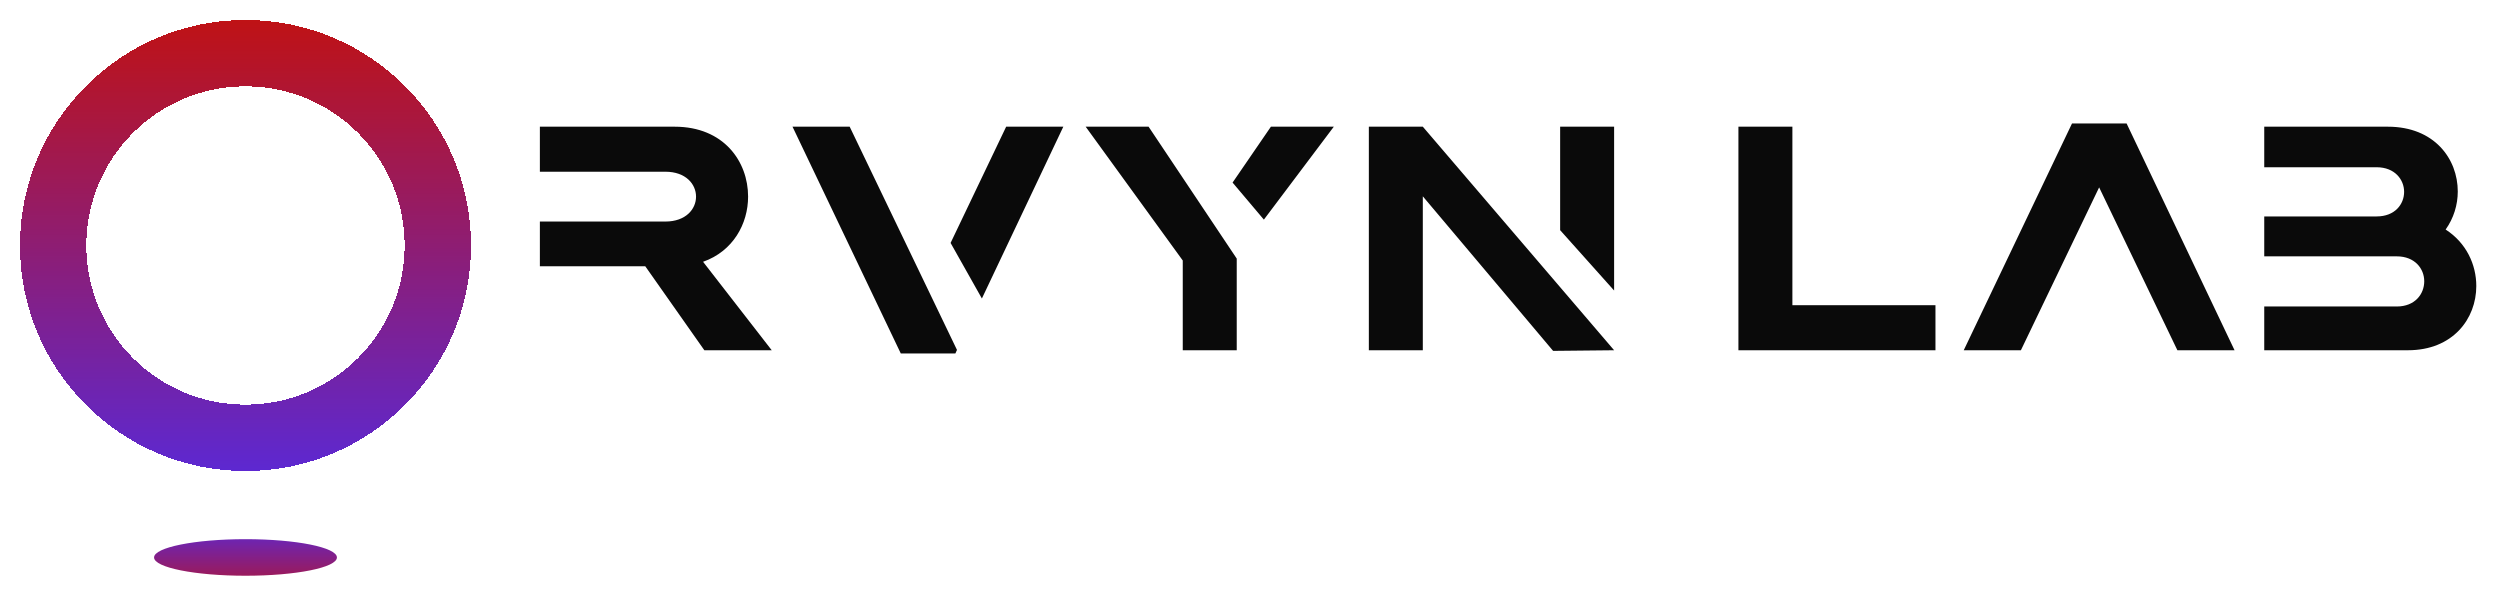 <svg width="501" height="120" viewBox="0 0 501 120" fill="none" xmlns="http://www.w3.org/2000/svg">
<path d="M129.311 53.357H108.191V44.397H133.343C137.439 44.397 139.487 41.901 139.487 39.405C139.487 36.909 137.439 34.413 133.343 34.413H108.191V25.389H135.199C145.055 25.389 149.919 32.365 149.919 39.405C149.919 44.845 146.911 50.349 140.895 52.461L154.655 70.189H141.151L129.311 53.357ZM213.091 25.389L196.771 59.821L190.499 48.685L201.635 25.389H213.091ZM191.459 70.829H180.515L158.819 25.389H170.275L191.779 70.125L191.459 70.829ZM217.569 25.389H230.177L247.841 51.821V70.189H237.025V52.205L217.569 25.389ZM247.009 36.589L254.689 25.389H267.297L253.281 44.013L247.009 36.589ZM274.316 70.189V25.389H285.132L323.468 70.189L311.244 70.317L285.132 39.341V70.189H274.316ZM312.652 46.125V25.389H323.468V58.221L312.652 46.125ZM359.195 61.165H387.867V70.189H348.379V25.389H359.195V61.165ZM393.532 70.189L415.228 24.749H426.172L447.804 70.189H436.348L420.668 37.549L404.988 70.189H393.532ZM482.554 70.189H453.754V61.421H480.314C483.962 61.421 485.818 58.925 485.818 56.365C485.818 53.869 483.962 51.373 480.314 51.373H453.754V43.373H476.282C479.93 43.373 481.786 40.941 481.786 38.445C481.786 36.013 479.93 33.517 476.282 33.517H453.754V25.389H478.522C487.866 25.389 492.538 31.853 492.538 38.381C492.538 41.069 491.706 43.757 490.106 45.997C494.266 48.685 496.25 53.037 496.25 57.325C496.25 63.853 491.578 70.189 482.554 70.189Z" fill="#0A0A0A"/>
<g filter="url(#filter0_f_634_38)">
<ellipse cx="49.196" cy="111.714" rx="18.323" ry="3.665" fill="url(#paint0_linear_634_38)"/>
</g>
<g filter="url(#filter1_dn_634_38)">
<path d="M49.195 9.65C70.483 9.65 87.741 26.907 87.741 48.195C87.741 69.483 70.484 86.741 49.195 86.741C27.907 86.741 10.65 69.483 10.65 48.195C10.65 26.907 27.907 9.651 49.195 9.65Z" stroke="url(#paint1_linear_634_38)" stroke-width="13.3" shape-rendering="crispEdges"/>
</g>
<defs>
<filter id="filter0_f_634_38" x="26.873" y="104.049" width="44.645" height="15.329" filterUnits="userSpaceOnUse" color-interpolation-filters="sRGB">
<feFlood flood-opacity="0" result="BackgroundImageFix"/>
<feBlend mode="normal" in="SourceGraphic" in2="BackgroundImageFix" result="shape"/>
<feGaussianBlur stdDeviation="2" result="effect1_foregroundBlur_634_38"/>
</filter>
<filter id="filter1_dn_634_38" x="0" y="0" width="98.391" height="98.391" filterUnits="userSpaceOnUse" color-interpolation-filters="sRGB">
<feFlood flood-opacity="0" result="BackgroundImageFix"/>
<feColorMatrix in="SourceAlpha" type="matrix" values="0 0 0 0 0 0 0 0 0 0 0 0 0 0 0 0 0 0 127 0" result="hardAlpha"/>
<feMorphology radius="2" operator="erode" in="SourceAlpha" result="effect1_dropShadow_634_38"/>
<feOffset dy="1"/>
<feGaussianBlur stdDeviation="3"/>
<feComposite in2="hardAlpha" operator="out"/>
<feColorMatrix type="matrix" values="0 0 0 0 0.536 0 0 0 0 0.379 0 0 0 0 0.881 0 0 0 1 0"/>
<feBlend mode="normal" in2="BackgroundImageFix" result="effect1_dropShadow_634_38"/>
<feBlend mode="normal" in="SourceGraphic" in2="BackgroundImageFix" result="shape"/>
<feTurbulence type="fractalNoise" baseFrequency="2 2" stitchTiles="stitch" numOctaves="3" result="noise" seed="9212" />
<feColorMatrix in="noise" type="luminanceToAlpha" result="alphaNoise" />
<feComponentTransfer in="alphaNoise" result="coloredNoise1">
<feFuncA type="discrete" tableValues="0 0 0 0 0 0 0 0 0 0 0 0 0 0 0 0 0 0 0 0 1 1 1 1 1 1 1 1 1 1 0 0 0 0 0 0 0 0 0 0 0 0 0 0 0 0 0 0 0 0 0 0 0 0 0 0 0 0 0 0 0 0 0 0 0 0 0 0 0 0 0 0 0 0 0 0 0 0 0 0 0 0 0 0 0 0 0 0 0 0 0 0 0 0 0 0 0 0 0 0 "/>
</feComponentTransfer>
<feComposite operator="in" in2="shape" in="coloredNoise1" result="noise1Clipped" />
<feFlood flood-color="#9165F2" result="color1Flood" />
<feComposite operator="in" in2="noise1Clipped" in="color1Flood" result="color1" />
<feMerge result="effect2_noise_634_38">
<feMergeNode in="shape" />
<feMergeNode in="color1" />
</feMerge>
<feBlend mode="normal" in="effect2_noise_634_38" in2="effect1_dropShadow_634_38" result="effect2_noise_634_38"/>
</filter>
<linearGradient id="paint0_linear_634_38" x1="50.417" y1="121.486" x2="50.417" y2="100.72" gradientUnits="userSpaceOnUse">
<stop stop-color="#BF1215"/>
<stop offset="0.779" stop-color="#5D28D1"/>
</linearGradient>
<linearGradient id="paint1_linear_634_38" x1="50.417" y1="93.391" x2="50.417" y2="3" gradientUnits="userSpaceOnUse">
<stop stop-color="#5D28D1"/>
<stop offset="1" stop-color="#BF1215"/>
</linearGradient>
</defs>
</svg>

